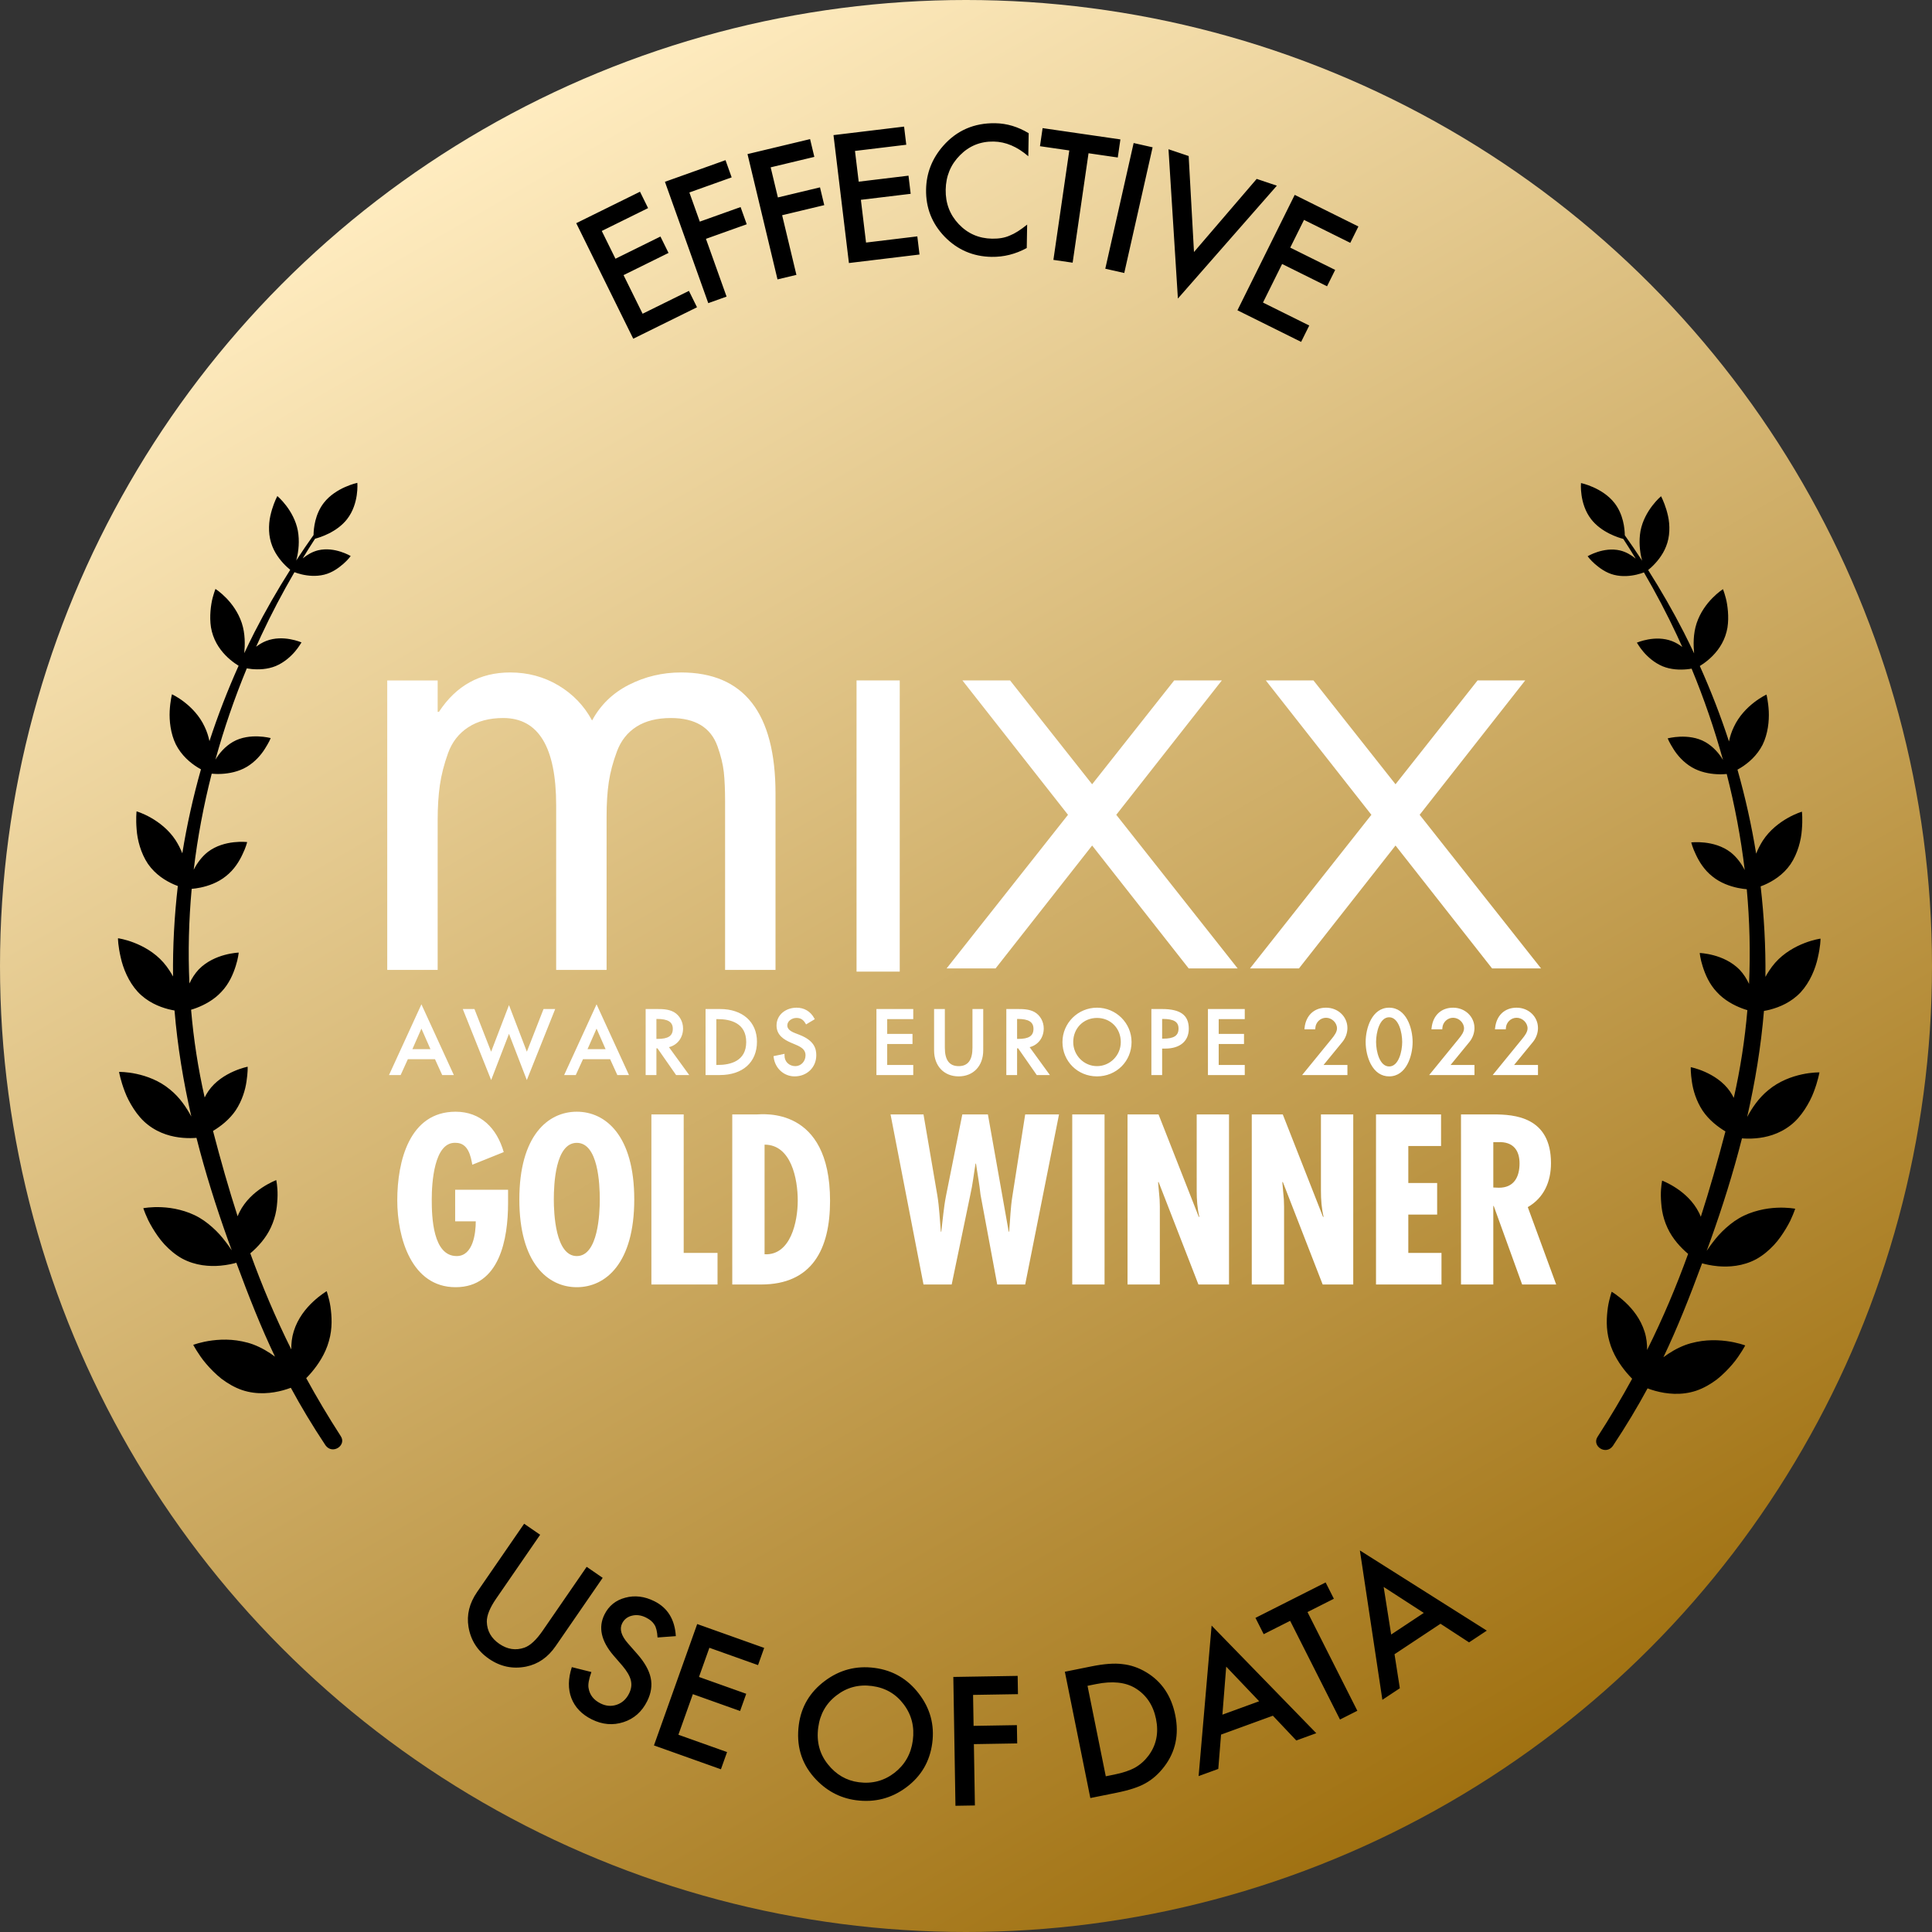 <?xml version="1.0" encoding="UTF-8"?>
<svg xmlns="http://www.w3.org/2000/svg" xmlns:xlink="http://www.w3.org/1999/xlink" viewBox="0 0 520 520" height="520" width="520">
  <rect x="0" y="0" width="520" height="520" fill="#333333" stroke="none"/>
  <defs>
    <linearGradient id="linear-gradient" x1="390.022" y1="485.204" x2="129.978" y2="34.796" gradientUnits="userSpaceOnUse">
      <stop offset="0" stop-color="#a07111"/>
      <stop offset="1" stop-color="#ffecc0"/>
    </linearGradient>
  </defs>
  <g id="skoda-mixx-data-2022" isolation="isolate">
    <circle cx="260" cy="260" r="260" fill="url(#linear-gradient)"/>
    <g id="mixx">
      <path d="M230.539,261.507h11.628v-78.373h-11.628v78.373ZM328.861,183.134h-12.824l-22.09,27.952-22.089-27.952h-12.824l28.418,36.172-32.677,41.35h13.181l25.991-33.082,25.991,33.082h13.181l-32.677-41.35,28.418-36.172ZM382.099,219.305l28.418-36.172h-12.824l-22.089,27.952-22.089-27.952h-12.824l28.418,36.172-32.677,41.35h13.181l25.991-33.082,25.991,33.082h13.181l-32.677-41.35ZM183.282,180.993c-4.978,0-9.644,1.106-13.996,3.315-4.355,2.212-7.664,5.415-9.925,9.613-2.15-3.978-5.174-7.127-9.076-9.448-3.902-2.321-8.228-3.481-12.979-3.481-8.143,0-14.534,3.538-19.171,10.608h-.339v-8.453h-13.572v77.902h13.572v-40.277c0-3.535.196-6.685.594-9.448.395-2.761,1.129-5.635,2.205-8.619,1.074-2.983,2.884-5.304,5.429-6.962,2.545-1.657,5.683-2.486,9.416-2.486,9.5,0,14.251,7.847,14.251,23.536v44.255h13.572v-41.271c0-3.535.196-6.63.594-9.282.395-2.652,1.129-5.413,2.205-8.287,1.074-2.872,2.826-5.081,5.259-6.63,2.431-1.546,5.514-2.32,9.246-2.32,3.279,0,5.964.637,8.058,1.906,2.091,1.272,3.589,3.178,4.495,5.718.904,2.543,1.469,4.864,1.697,6.961.225,2.1.339,4.752.339,7.956v45.249h13.572v-47.404c0-21.767-8.483-32.652-25.448-32.652Z" fill="#fff" fill-rule="evenodd"/>
    </g>
    <g id="awards_europe" data-name="awards europe">
      <path d="M104.7,289.349h3.133l1.94-4.26h7.305l1.94,4.26h3.132l-8.725-19.034-8.725,19.034ZM110.997,282.375l2.428-5.522,2.428,5.522h-4.856ZM141.803,283.063l-4.808-12.54-4.808,12.54-4.491-11.483h-3.138l7.639,19.119,4.798-12.446,4.798,12.446,7.639-19.119h-3.138l-4.491,11.483ZM151.84,289.349h3.132l1.94-4.26h7.304l1.94,4.26h3.133l-8.725-19.034-8.724,19.034ZM158.137,282.375l2.428-5.522,2.428,5.522h-4.856ZM183.846,276.813c0-1.831-.929-3.513-2.43-4.394-1.482-.839-3.255-.839-4.68-.839h-2.959v17.769h2.897v-7.189h.289l5.007,7.189h3.535l-5.453-7.508c2.263-.551,3.794-2.536,3.794-5.027ZM176.673,279.626v-5.377h.176c2.929,0,4.236.819,4.236,2.655,0,1.908-1.233,2.722-4.123,2.722h-.289ZM193.81,271.58h-3.907v17.769h3.839c6.167,0,9.997-3.439,9.997-8.975,0-5.342-3.897-8.794-9.929-8.794ZM193.156,286.635h-.356v-12.341h.356c3.507,0,7.687,1.071,7.687,6.171s-4.18,6.171-7.687,6.171ZM215.243,278.548l-1.22-.474c-1.446-.553-2.119-1.211-2.119-2.072,0-1.21,1.269-2.024,2.454-2.024,1.09,0,1.806.422,2.396,1.411l.199.334,2.349-1.408-.185-.329c-1.003-1.784-2.677-2.767-4.714-2.767-1.399,0-2.717.445-3.713,1.253-1.085.881-1.683,2.134-1.683,3.53,0,2.617,1.989,3.825,3.936,4.662l1.175.497c1.663.69,2.693,1.41,2.693,2.865,0,1.64-1.207,2.925-2.747,2.925-.825,0-1.58-.304-2.126-.855-.512-.518-.789-1.219-.779-1.975l.006-.484-2.969.624.047.356c.391,2.951,2.762,5.092,5.64,5.092,3.32,0,5.824-2.444,5.824-5.684,0-1.735-.508-3.925-4.466-5.477ZM235.892,289.349h9.911v-2.714h-7.015v-5.647h6.812v-2.714h-6.812v-3.98h7.015v-2.714h-9.911v17.769ZM261.74,281.997c0,3.333-1.216,4.954-3.717,4.954s-3.717-1.62-3.717-4.954v-10.417h-2.896v11.138c0,4.182,2.658,6.991,6.613,6.991s6.613-2.81,6.613-6.991v-11.138h-2.896v10.417ZM280.922,276.813c0-1.831-.929-3.513-2.43-4.394-1.482-.839-3.255-.839-4.68-.839h-2.959v17.769h2.896v-7.189h.289l5.007,7.189h3.535l-5.453-7.508c2.264-.551,3.794-2.536,3.794-5.027ZM273.749,279.626v-5.377h.176c2.929,0,4.236.819,4.236,2.655,0,1.908-1.233,2.722-4.123,2.722h-.289ZM295.261,271.219c-5.127,0-9.298,4.147-9.298,9.245,0,5.184,4.084,9.245,9.298,9.245s9.298-4.061,9.298-9.245c0-5.098-4.171-9.245-9.298-9.245ZM295.261,286.95c-3.53,0-6.401-2.91-6.401-6.486,0-3.698,2.752-6.486,6.401-6.486s6.401,2.788,6.401,6.486c0,3.577-2.872,6.486-6.401,6.486ZM312.719,271.58h-2.824v17.769h2.896v-7.122h.83c3.972,0,6.343-1.998,6.343-5.346,0-3.666-2.234-5.301-7.245-5.301ZM313.08,279.558h-.289v-5.31h.176c2.969,0,4.236.774,4.236,2.587,0,1.908-1.233,2.722-4.123,2.722ZM325.119,289.349h9.911v-2.714h-7.015v-5.647h6.812v-2.714h-6.812v-3.98h7.015v-2.714h-9.911v17.769ZM362.66,276.701c0-3.074-2.528-5.481-5.756-5.481-3.191,0-5.404,2.067-5.776,5.393l-.048.431h2.917l.024-.362c.101-1.541,1.368-2.748,2.883-2.748,1.571,0,2.95,1.335,2.95,2.858,0,.972-.735,1.954-1.424,2.798l-7.959,9.76h12.19v-2.714h-6.426l5.075-6.196c.858-1.053,1.35-2.416,1.35-3.738ZM373.888,271.219c-4.637,0-6.321,5.529-6.321,9.245,0,2.07.512,4.279,1.37,5.91,1.147,2.182,2.859,3.335,4.951,3.335,4.637,0,6.32-5.529,6.32-9.245s-1.683-9.245-6.32-9.245ZM373.888,287.041c-2.56,0-3.514-4.047-3.514-6.599,0-2.569.954-6.644,3.514-6.644s3.514,4.075,3.514,6.644c0,2.551-.954,6.599-3.514,6.599ZM396.853,276.701c0-3.074-2.528-5.481-5.756-5.481-3.191,0-5.404,2.067-5.776,5.393l-.048.431h2.917l.024-.362c.101-1.541,1.368-2.748,2.883-2.748,1.571,0,2.95,1.335,2.95,2.858,0,.972-.735,1.954-1.424,2.798l-7.96,9.76h12.19v-2.714h-6.425l5.075-6.196c.858-1.053,1.35-2.416,1.35-3.738ZM412.599,280.439c.858-1.053,1.35-2.416,1.35-3.738,0-3.074-2.528-5.481-5.756-5.481-3.19,0-5.404,2.067-5.776,5.393l-.048.431h2.918l.024-.362c.101-1.541,1.368-2.748,2.883-2.748,1.572,0,2.95,1.335,2.95,2.858,0,.972-.735,1.954-1.424,2.798l-7.959,9.76h12.189v-2.714h-6.426l5.075-6.196Z" fill="#fff" fill-rule="evenodd"/>
    </g>
    <g id="GOLD_WINNER" data-name="GOLD WINNER">
      <path d="M122.509,328.724h5.544c0,3.157-.7,9.349-5.136,9.349-6.419,0-6.711-10.503-6.711-15.238,0-4.31.583-15.603,6.478-15.238,3.327,0,4.027,3.582,4.435,5.889l8.462-3.4c-1.868-6.496-6.245-10.867-12.956-10.867-12.43,0-15.698,13.296-15.698,23.859,0,10.139,3.852,23.374,15.698,23.374s14.123-12.931,14.123-22.645v-3.582h-14.24v8.5ZM155.247,299.218c-7.762,0-15.465,6.435-15.465,23.617s7.704,23.617,15.465,23.617,15.465-6.435,15.465-23.617-7.703-23.617-15.465-23.617ZM155.247,338.073c-5.778,0-6.186-11.596-6.186-15.238,0-4.068.409-15.238,6.186-15.238s6.186,11.171,6.186,15.238c0,3.643-.408,15.238-6.186,15.238ZM184.018,299.947h-8.696v45.776h17.8v-8.499h-9.104v-37.276ZM203.684,299.947h-6.595v45.776h7.762c13.714,0,18.558-9.471,18.558-22.524,0-25.559-18.208-23.252-19.725-23.252ZM205.785,337.588v-29.506c7.178,0,8.929,9.228,8.929,15.056,0,5.707-1.926,14.814-8.929,14.449ZM272.489,321.924c-.526,3.218-.584,6.375-.875,9.592h-.117l-5.603-31.57h-6.886l-4.377,21.856c-.642,3.218-.876,6.496-1.284,9.714h-.117c-.292-3.218-.409-6.496-.934-9.714l-3.735-21.856h-8.87l8.87,45.776h7.587l5.019-24.163c.642-2.793.934-5.585,1.401-8.378h.117c.409,2.793.934,5.585,1.226,8.378l4.493,24.163h7.528l9.104-45.776h-9.104l-3.443,21.977ZM288.595,345.723h8.695v-45.776h-8.695v45.776ZM322.092,320.528c0,2.368.175,4.735.7,6.921l-.116.121-10.855-27.623h-8.346v45.776h8.696v-21.006l-.058-1.882-.408-4.614.117-.121,10.738,27.623h8.229v-45.776h-8.696v20.581ZM355.531,320.528c0,2.368.175,4.735.7,6.921l-.117.121-10.855-27.623h-8.345v45.776h8.695v-21.006l-.058-1.882-.409-4.614.117-.121,10.738,27.623h8.229v-45.776h-8.696v20.581ZM379.05,326.902h7.761v-8.499h-7.761v-9.957h8.812v-8.5h-17.508v45.776h17.624v-8.499h-8.929v-10.321ZM411.205,324.899c4.319-2.489,6.244-6.8,6.244-11.839,0-12.506-9.921-13.113-15.465-13.113h-8.754v45.776h8.695v-21.127h.117l7.645,21.127h9.163l-7.645-20.824ZM403.443,319.678l-1.517-.061v-12.203h1.167c4.377-.243,5.895,2.429,5.895,5.707,0,3.764-1.576,6.557-5.544,6.557Z" fill="#fff" fill-rule="evenodd"/>
    </g>
    <g id="EFFECTIVE-2" data-name="EFFECTIVE">
      <path d="M172.957,84.443l-5.128-10.394,12.106-5.973-2.176-4.411-12.106,5.973-3.687-7.473,12.468-6.152-2.177-4.411-17.162,8.467,15.345,31.1,17.161-8.467-2.177-4.411-12.468,6.152ZM199.329,55.73l-10.978,3.921-2.803-7.847,11.38-4.065-1.655-4.632-16.308,5.825,11.666,32.659,4.928-1.761-5.553-15.547,10.978-3.922-1.655-4.632ZM220.705,50.429l-11.337,2.714-1.94-8.104,11.752-2.813-1.145-4.784-16.842,4.032,8.074,33.727,5.089-1.218-3.843-16.055,11.337-2.714-1.145-4.784ZM233.096,65.287l-1.388-11.506,13.402-1.616-.589-4.884-13.402,1.616-.998-8.273,13.803-1.665-.589-4.884-18.999,2.292,4.153,34.43,18.999-2.292-.589-4.884-13.803,1.665ZM253.835,39.284c-2.978,3.409-4.505,7.322-4.579,11.739-.084,4.926,1.589,9.162,5.019,12.71,3.445,3.518,7.645,5.319,12.601,5.402,3.294.056,6.452-.737,9.475-2.378l.107-6.311c-.865.704-1.688,1.305-2.468,1.8-.78.496-1.531.888-2.255,1.175-1.298.577-2.867.85-4.709.819-3.563-.06-6.552-1.361-8.965-3.903-2.413-2.542-3.589-5.632-3.527-9.27.062-3.683,1.343-6.776,3.841-9.28,2.483-2.519,5.507-3.748,9.071-3.688,3.234.055,6.341,1.373,9.323,3.954l.105-6.198c-2.876-1.741-5.871-2.638-8.985-2.69-5.704-.097-10.389,1.943-14.054,6.12ZM301.556,37.524l-20.939-3.041-.707,4.868,7.891,1.146-4.278,29.452,5.179.752,4.278-29.452,7.869,1.143.707-4.868ZM297.489,72.327l5.105,1.152,7.632-33.83-5.105-1.152-7.632,33.83ZM338.24,48.15l-16.878,19.68-1.431-25.837-5.429-1.825,2.53,40.187,26.637-30.38-5.429-1.826ZM363.43,65.363l2.187-4.406-17.141-8.508-15.418,31.064,17.141,8.508,2.187-4.406-12.454-6.181,5.153-10.381,12.091,6.002,2.187-4.406-12.092-6.002,3.705-7.464,12.454,6.181Z" fill-rule="evenodd"/>
    </g>
    <g id="USE_OF_DATA-2" data-name="USE OF DATA">
      <path d="M157.903,421.71l-11.849,17.203c-1.716,2.491-3.353,4.009-4.91,4.555-2.326.816-4.58.472-6.763-1.031-2.171-1.495-3.289-3.475-3.355-5.939-.02-1.687.815-3.757,2.506-6.211l11.849-17.203-4.31-2.969-12.665,18.386c-2.072,3.009-2.843,6.133-2.31,9.373.601,3.614,2.438,6.479,5.508,8.594,3.071,2.115,6.407,2.814,10.011,2.096,3.216-.657,5.861-2.49,7.933-5.499l12.665-18.386-4.31-2.969ZM170.089,434.863c1.225-.31,2.488-.141,3.788.506,1.059.527,1.816,1.172,2.273,1.935.456.696.733,1.837.829,3.424l4.922-.359c-.275-4.486-2.202-7.621-5.781-9.403-2.654-1.322-5.266-1.635-7.836-.942-2.564.68-4.427,2.187-5.588,4.519-1.722,3.458-.906,7.143,2.449,11.055l2.375,2.738c.61.722,1.105,1.408,1.485,2.057.379.649.641,1.273.787,1.872.144.599.176,1.192.093,1.778-.083.586-.275,1.181-.575,1.784-.748,1.501-1.848,2.501-3.3,2.999-1.452.498-2.909.383-4.37-.345-1.85-.921-2.923-2.292-3.221-4.113-.189-.964.063-2.411.756-4.341l-5.266-1.318c-1.013,3.109-1.052,5.891-.117,8.348.961,2.47,2.79,4.375,5.484,5.717,2.841,1.415,5.688,1.662,8.539.74,2.831-.915,4.958-2.8,6.38-5.655,1.061-2.131,1.375-4.221.939-6.27-.435-2.048-1.659-4.209-3.672-6.483l-2.466-2.809c-1.791-2.046-2.31-3.827-1.556-5.341.548-1.099,1.43-1.797,2.649-2.094ZM176.013,469.782l18.026,6.423,1.651-4.634-13.097-4.666,3.89-10.918,12.716,4.531,1.651-4.634-12.716-4.531,2.797-7.85,13.097,4.666,1.651-4.634-18.027-6.423-11.639,32.668ZM235.409,448.922c-4.958-.658-9.434.515-13.428,3.519-4.009,3.003-6.334,6.923-6.976,11.762-.731,5.507.622,10.219,4.06,14.134,3.125,3.542,6.906,5.607,11.345,6.196,5.017.666,9.529-.495,13.536-3.482,3.99-2.975,6.313-6.934,6.969-11.877.652-4.913-.548-9.355-3.601-13.325-3.038-3.968-7.006-6.277-11.905-6.928ZM245.688,468.435c-.481,3.622-2.128,6.53-4.942,8.724-2.81,2.165-6.019,3.008-9.626,2.529-3.325-.441-6.094-2.055-8.307-4.841-2.228-2.788-3.09-6.082-2.586-9.882.481-3.622,2.117-6.501,4.908-8.638,2.795-2.167,5.981-3.013,9.559-2.538,3.592.477,6.44,2.124,8.543,4.941,2.12,2.804,2.937,6.039,2.45,9.706ZM273.904,451.067l-17.315.286.573,34.675,5.233-.086-.273-16.507,11.656-.193-.081-4.918-11.656.193-.138-8.332,12.083-.2-.081-4.918ZM308.516,450.09c-2.052-1.236-4.209-1.969-6.47-2.2-2.118-.275-4.887-.068-8.307.622l-7.133,1.44,6.86,33.994,7.046-1.422c3.449-.696,6.05-1.549,7.801-2.56,1.884-1.037,3.58-2.547,5.089-4.533,3.003-3.966,3.977-8.562,2.923-13.788-1.051-5.211-3.654-9.062-7.808-11.554ZM309.18,472.458c-1.008,1.364-2.223,2.458-3.646,3.279-1.429.792-3.296,1.421-5.6,1.886l-2.312.466-4.914-24.351,2.312-.466c4.374-.883,7.893-.516,10.556,1.101,2.963,1.816,4.821,4.588,5.573,8.316.747,3.699.09,6.956-1.97,9.769ZM322.606,478.039l5.297-1.931.745-9.237,13.949-5.085,6.303,6.667,5.381-1.962-28.176-28.96-3.499,40.506ZM330.036,448.579l8.871,9.317-9.897,3.608,1.026-12.925ZM359.013,430.306l-2.217-4.391-18.887,9.537,2.217,4.391,7.118-3.594,13.414,26.566,4.672-2.359-13.415-26.566,7.098-3.584ZM366.013,417.303l6.055,40.204,4.7-3.114-1.432-9.155,12.376-8.201,7.686,5.011,4.774-3.164-34.159-21.581ZM374.434,439.933l-2.02-12.807,10.801,6.989-8.781,5.819Z" fill-rule="evenodd"/>
    </g>
    <g id="leaves">
      <path d="M93.434,139.704c3.247-4.176,2.74-9.743,2.74-9.743,0,0-5.77,1.203-9.016,5.379-2.376,3.056-2.74,6.849-2.765,8.668-1.6,2.252-3.154,4.534-4.664,6.842.039-.144.078-.287.117-.439.518-2.034.815-4.811.322-7.57-.526-2.779-1.902-5.119-3.151-6.757-1.248-1.639-2.374-2.567-2.374-2.567,0,0-.777,1.444-1.429,3.6-.318,1.083-.638,2.318-.746,3.674-.113,1.353-.078,2.785.215,4.194.294,1.411.813,2.663,1.438,3.755.637,1.1,1.366,2.031,2.052,2.786.766.841,1.463,1.45,1.941,1.835-3.458,5.451-6.673,11.046-9.605,16.777-.95,1.871-1.869,3.756-2.76,5.654.2-2.279.279-5.211-.672-8.111-.976-2.92-2.684-5.192-4.23-6.766-1.534-1.569-2.856-2.4-2.856-2.4,0,0-.168.411-.393,1.123-.216.716-.532,1.71-.712,2.929-.194,1.211-.328,2.607-.295,4.064.017.728.076,1.472.191,2.215.129.75.321,1.503.577,2.238,1.027,2.944,2.946,5.07,4.603,6.47.891.751,1.696,1.289,2.257,1.63-2.969,6.634-5.603,13.405-7.844,20.295-.277-1.298-.688-2.633-1.327-3.936-1.361-2.927-3.548-5.109-5.398-6.548-1.85-1.44-3.367-2.126-3.367-2.126,0,0-.474,1.871-.612,4.497-.126,2.629.22,6.045,1.658,8.997,1.521,2.978,3.868,4.938,5.83,6.163.323.201.632.379.928.542-2.103,7.44-3.788,14.986-5.018,22.598-.47-1.181-1.073-2.369-1.786-3.492-1.872-2.88-4.503-4.846-6.667-6.078-2.167-1.235-3.858-1.72-3.858-1.72,0,0-.063.513-.086,1.381-.025.867-.02,2.088.103,3.493.197,2.802,1.107,6.374,3.049,9.266,2.006,2.902,4.81,4.594,7.054,5.567.344.148.669.273.984.39-.936,8.084-1.376,16.217-1.288,24.349-.305-.557-.629-1.113-.999-1.66-.486-.733-1.005-1.45-1.61-2.132-2.402-2.724-5.466-4.366-7.921-5.312-2.431-.948-4.286-1.185-4.286-1.185,0,0-.011.551.089,1.47.104.919.295,2.205.636,3.667.636,2.922,2.085,6.541,4.581,9.264,2.542,2.726,5.741,4.039,8.244,4.687.606.156,1.152.263,1.664.352.799,9.614,2.373,19.133,4.524,28.539-1.295-2.378-3.064-5.099-5.69-7.225-2.911-2.451-6.355-3.665-9.068-4.249-2.715-.587-4.692-.527-4.692-.527,0,0,.403,2.322,1.546,5.29.548,1.486,1.391,3.114,2.414,4.683,1.033,1.568,2.27,3.073,3.844,4.278,3.114,2.42,6.581,3.254,9.341,3.484,1.581.133,2.86.078,3.69.008,2.361,9.288,5.247,18.461,8.483,27.499.343.944.678,1.861,1.015,2.781-.27-.412-.566-.845-.897-1.299-.903-1.228-1.941-2.608-3.26-3.908-1.329-1.297-2.81-2.561-4.543-3.575-1.733-1.013-3.565-1.678-5.303-2.116-1.725-.442-3.392-.644-4.845-.713-2.909-.141-4.963.269-4.963.269,0,0,.19.591.583,1.551.196.48.444,1.051.744,1.685.314.63.693,1.318,1.122,2.041.87,1.441,1.916,3.029,3.265,4.479,1.354,1.448,2.928,2.787,4.714,3.782,3.638,1.967,7.451,2.176,10.324,1.927,1.987-.176,3.514-.562,4.287-.787,3.396,9.179,6.591,17.279,10.404,25.271-1.705-1.271-3.672-2.453-5.873-3.282-.99-.363-1.987-.634-2.975-.829-.978-.2-1.933-.332-2.87-.401-1.871-.14-3.64-.043-5.165.152-3.051.387-5.116,1.189-5.116,1.189,0,0,.301.58.878,1.505.589.918,1.404,2.208,2.556,3.548,1.146,1.343,2.543,2.781,4.152,4.063,1.659,1.254,3.527,2.351,5.556,3.05,4.097,1.376,8.106.864,11.038.064.785-.216,1.465-.45,2.085-.681,2.696,4.987,5.731,10.067,9.328,15.485,1.896,2.629,5.747-.004,4.113-2.458-3.402-5.273-6.483-10.46-9.299-15.618.441-.445.933-.969,1.448-1.578,1.749-2.061,3.727-4.989,4.659-8.402,1.015-3.466.765-6.746.417-9.264-.192-1.249-.463-2.278-.672-3.005-.192-.735-.347-1.155-.347-1.155,0,0-1.658.966-3.618,2.789-1.969,1.83-4.156,4.491-5.241,7.997-.523,1.651-.681,3.3-.666,4.881-4.25-8.528-7.85-17.064-11.032-25.855,1.933-1.628,4.176-3.997,5.548-6.988.712-1.529,1.182-3.095,1.434-4.564.129-.736.21-1.45.256-2.129.057-.684.095-1.339.099-1.943.012-1.209-.075-2.228-.167-2.947-.096-.717-.176-1.139-.176-1.139,0,0-1.709.634-3.795,2.01-2.09,1.38-4.572,3.522-6.124,6.629-.183.363-.341.731-.484,1.099-2.375-7.367-4.542-14.98-6.625-22.97,1.993-1.199,4.41-3.028,6.117-5.559,1.739-2.629,2.592-5.556,2.905-7.818.155-1.131.271-2.113.29-2.805.03-.693.008-1.103.008-1.103,0,0-1.678.32-3.842,1.281-2.145.959-4.863,2.585-6.693,5.233-.394.563-.73,1.154-1.031,1.753-1.769-7.797-2.983-15.682-3.655-23.607.454-.135.942-.292,1.484-.499,2.099-.798,4.699-2.154,6.701-4.346,2.089-2.198,3.161-4.818,3.823-6.899.674-2.08.806-3.633.806-3.633,0,0-1.609.049-3.756.624-2.147.577-4.833,1.693-6.987,3.891-1.072,1.142-1.897,2.464-2.52,3.794-.382-8.486-.17-16.996.612-25.469.622-.051,1.446-.149,2.41-.353,2.058-.433,4.658-1.314,6.812-3.068,2.229-1.747,3.607-4.035,4.465-5.89.909-1.845,1.241-3.277,1.241-3.277,0,0-1.505-.186-3.582.042-2.069.23-4.747.879-7.011,2.62-1.684,1.332-2.937,3.098-3.789,4.777,1.037-8.693,2.668-17.331,4.844-25.847.594.058,1.524.115,2.681.051,1.968-.107,4.498-.553,6.732-1.879,2.243-1.325,3.887-3.245,4.896-4.864.499-.811.93-1.519,1.182-2.043.261-.521.387-.843.387-.843,0,0-1.375-.381-3.335-.457-1.948-.071-4.548.151-6.827,1.467-2.1,1.209-3.717,3.084-4.714,4.79,2.3-8.34,5.125-16.55,8.441-24.566.396.068.832.133,1.327.18,1.836.172,4.237.107,6.482-.817,2.217-.938,3.969-2.507,5.134-3.864.582-.679,1.019-1.305,1.312-1.761.305-.45.468-.731.468-.731,0,0-1.227-.533-3.037-.863-1.806-.326-4.164-.424-6.47.473-1.001.391-1.903.942-2.707,1.559.468-1.044.939-2.086,1.424-3.122,2.695-5.764,5.668-11.417,8.892-16.946.481.182,1.148.406,1.959.596,1.66.39,3.843.618,6.053.069,2.213-.549,3.914-1.845,5.181-2.935,1.252-1.099,1.948-2.078,1.948-2.078,0,0-1.069-.642-2.693-1.163-1.624-.521-3.806-.915-6.052-.389-1.637.401-3.045,1.268-4.184,2.193,1.088-1.782,2.197-3.553,3.339-5.305,1.324-.344,5.88-1.744,8.634-5.285ZM476.432,271.734c2.505-.648,5.706-1.962,8.25-4.689,2.498-2.725,3.948-6.345,4.584-9.269.342-1.462.532-2.749.637-3.668.099-.92.089-1.471.089-1.471,0,0-1.856.237-4.289,1.186-2.456.947-5.522,2.59-7.926,5.315-.605.682-1.125,1.399-1.611,2.133-.37.547-.695,1.103-1,1.66.088-8.136-.352-16.272-1.289-24.361.315-.117.64-.242.984-.391,2.245-.974,5.052-2.666,7.059-5.569,1.943-2.892,2.854-6.467,3.051-9.27.123-1.405.128-2.626.103-3.494-.024-.868-.086-1.381-.086-1.381,0,0-1.692.485-3.861,1.721-2.165,1.233-4.798,3.199-6.672,6.081-.714,1.123-1.317,2.312-1.788,3.493-1.231-7.616-2.917-15.165-5.022-22.608.296-.163.605-.341.929-.542,1.963-1.226,4.312-3.186,5.834-6.166,1.44-2.953,1.786-6.371,1.66-9.001-.138-2.628-.612-4.5-.612-4.5,0,0-1.518.686-3.369,2.127-1.852,1.439-4.041,3.622-5.403,6.551-.64,1.303-1.051,2.639-1.328,3.937-2.243-6.893-4.878-13.667-7.85-20.304.562-.342,1.368-.88,2.259-1.631,1.658-1.4,3.579-3.527,4.607-6.473.256-.736.448-1.489.577-2.239.115-.744.174-1.488.191-2.217.034-1.458-.101-2.854-.295-4.065-.179-1.219-.496-2.214-.712-2.93-.226-.712-.394-1.123-.394-1.123,0,0-1.322.831-2.858,2.401-1.547,1.574-3.256,3.848-4.234,6.769-.953,2.902-.873,5.835-.673,8.115-.892-1.898-1.812-3.784-2.762-5.656-2.935-5.733-6.152-11.331-9.612-16.785.479-.385,1.177-.995,1.943-1.836.687-.755,1.416-1.687,2.054-2.787.625-1.093,1.145-2.346,1.439-3.757.293-1.41.329-2.842.216-4.196-.108-1.357-.429-2.593-.747-3.676-.653-2.157-1.43-3.601-1.43-3.601,0,0-1.127.929-2.376,2.568-1.25,1.638-2.627,3.979-3.153,6.76-.493,2.761-.196,5.539.322,7.574.039.152.078.295.117.439-1.511-2.31-3.067-4.592-4.668-6.845-.025-1.82-.39-5.614-2.767-8.671-3.249-4.178-9.023-5.382-9.023-5.382,0,0-.507,5.57,2.742,9.747,2.755,3.543,7.315,4.943,8.64,5.288,1.144,1.753,2.252,3.525,3.341,5.307-1.139-.926-2.549-1.794-4.187-2.195-2.248-.527-4.432-.132-6.057.389-1.625.522-2.694,1.164-2.694,1.164,0,0,.696.98,1.949,2.079,1.268,1.09,2.971,2.387,5.185,2.936,2.212.549,4.396.322,6.058-.069.811-.19,1.479-.414,1.961-.596,3.226,5.531,6.201,11.187,8.898,16.953.485,1.037.957,2.079,1.426,3.123-.805-.618-1.707-1.169-2.709-1.56-2.308-.898-4.667-.8-6.475-.473-1.812.33-3.04.863-3.04.863,0,0,.162.281.468.731.293.457.731,1.083,1.313,1.762,1.166,1.358,2.919,2.928,5.137,3.866,2.247.924,4.65.989,6.487.817.496-.046.932-.111,1.328-.18,3.319,8.02,6.146,16.233,8.448,24.577-.998-1.707-2.615-3.583-4.717-4.793-2.281-1.316-4.883-1.538-6.832-1.468-1.963.076-3.338.458-3.338.458,0,0,.126.323.388.844.252.524.683,1.232,1.183,2.044,1.01,1.619,2.655,3.54,4.9,4.866,2.236,1.326,4.768,1.773,6.737,1.879,1.158.063,2.089.007,2.683-.051,2.177,8.52,3.809,17.161,4.847,25.859-.853-1.68-2.106-3.447-3.792-4.779-2.266-1.742-4.946-2.391-7.016-2.621-2.078-.228-3.585-.042-3.585-.042,0,0,.333,1.433,1.242,3.279.859,1.856,2.238,4.145,4.468,5.893,2.155,1.756,4.757,2.637,6.817,3.07.965.203,1.789.301,2.412.353.782,8.476.994,16.99.612,25.48-.624-1.331-1.449-2.654-2.522-3.796-2.156-2.199-4.844-3.315-6.992-3.893-2.148-.576-3.758-.625-3.758-.625,0,0,.131,1.554.806,3.634.662,2.082,1.735,4.704,3.826,6.903,2.003,2.193,4.605,3.55,6.706,4.348.542.206,1.031.363,1.485.499-.672,7.928-1.888,15.817-3.658,23.617-.302-.6-.637-1.191-1.031-1.754-1.832-2.649-4.552-4.276-6.698-5.235-2.166-.961-3.845-1.281-3.845-1.281,0,0-.021.41.009,1.104.019.692.136,1.674.29,2.806.313,2.263,1.167,5.192,2.907,7.822,1.707,2.532,4.127,4.363,6.121,5.562-2.085,7.993-4.253,15.61-6.63,22.98-.143-.369-.301-.736-.484-1.1-1.553-3.108-4.037-5.251-6.129-6.632-2.088-1.377-3.798-2.011-3.798-2.011,0,0-.08.423-.176,1.14-.091.719-.179,1.738-.167,2.948.004.604.042,1.26.099,1.944.045.68.126,1.394.256,2.13.252,1.469.722,3.036,1.435,4.566,1.374,2.992,3.619,5.362,5.552,6.991-3.184,8.794-6.787,17.334-11.04,25.866.015-1.582-.144-3.231-.667-4.883-1.086-3.507-3.274-6.169-5.245-8-1.962-1.823-3.621-2.79-3.621-2.79,0,0-.155.42-.347,1.156-.209.728-.481,1.757-.672,3.007-.349,2.519-.599,5.801.417,9.268.933,3.414,2.912,6.344,4.663,8.406.516.609,1.008,1.133,1.449,1.578-2.818,5.161-5.901,10.35-9.306,15.625-1.635,2.455,2.218,5.09,4.116,2.459,3.6-5.421,6.636-10.503,9.335-15.492.62.231,1.301.465,2.087.681,2.935.8,6.946,1.313,11.047-.064,2.03-.699,3.9-1.797,5.559-3.051,1.61-1.282,3.008-2.721,4.155-4.065,1.153-1.341,1.969-2.631,2.558-3.549.577-.926.878-1.506.878-1.506,0,0-2.067-.802-5.12-1.189-1.526-.195-3.296-.292-5.168-.152-.938.069-1.894.201-2.873.401-.988.196-1.986.466-2.977.83-2.203.829-4.171,2.011-5.877,3.283,3.816-7.995,7.012-16.1,10.411-25.283.773.226,2.302.612,4.29.788,2.875.25,6.691.041,10.331-1.928,1.788-.995,3.363-2.334,4.718-3.783,1.35-1.45,2.396-3.039,3.267-4.481.429-.723.808-1.412,1.123-2.042.3-.634.548-1.206.744-1.686.394-.96.584-1.552.584-1.552,0,0-2.055-.41-4.966-.269-1.455.069-3.122.271-4.849.713-1.739.438-3.573,1.103-5.307,2.117-1.734,1.015-3.217,2.279-4.547,3.577-1.32,1.3-2.359,2.682-3.262,3.91-.332.453-.628.887-.898,1.299.337-.92.672-1.838,1.016-2.782,3.238-9.042,6.127-18.219,8.489-27.511.831.07,2.111.125,3.693-.008,2.762-.231,6.231-1.065,9.348-3.486,1.575-1.206,2.813-2.712,3.847-4.28,1.025-1.57,1.868-3.198,2.417-4.685,1.144-2.97,1.547-5.293,1.547-5.293,0,0-1.978-.06-4.695.528-2.715.585-6.161,1.8-9.075,4.251-2.627,2.128-4.398,4.849-5.693,7.229,2.152-9.411,3.728-18.934,4.527-28.552.512-.089,1.058-.196,1.665-.352Z" fill-rule="evenodd"/>
    </g>
  </g>
</svg>